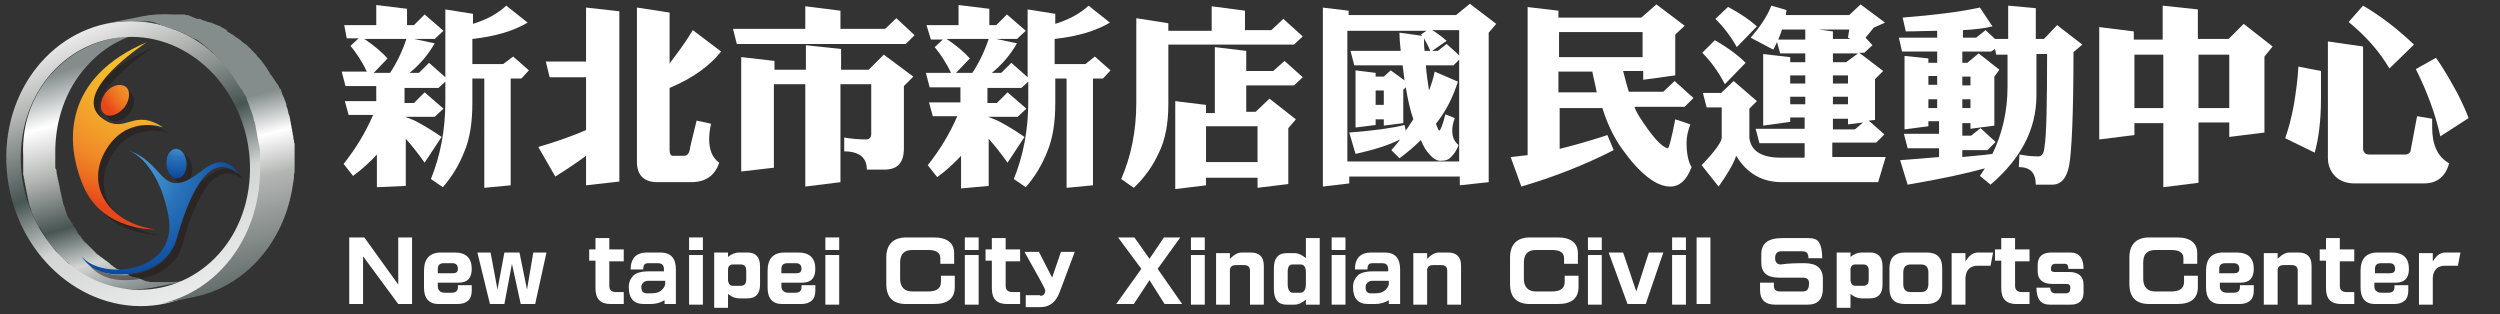 <?xml version="1.0" encoding="utf-8"?>
<!-- Generator: Adobe Illustrator 24.2.1, SVG Export Plug-In . SVG Version: 6.00 Build 0)  -->
<svg version="1.1" id="圖層_1" xmlns="http://www.w3.org/2000/svg" xmlns:xlink="http://www.w3.org/1999/xlink" x="0px" y="0px"
	 viewBox="0 0 398 50" style="enable-background:new 0 0 398 50;" xml:space="preserve">
<rect x="0" y="0" width="398" height="50" fill="#333333" stroke="none"/>
<style type="text/css">
	.st0{fill:url(#SVGID_1_);}
	.st1{fill:url(#SVGID_2_);}
	.st2{fill:url(#SVGID_3_);}
	.st3{opacity:0.5;}
	.st4{fill:#231815;}
	.st5{fill:url(#SVGID_4_);}
	.st6{fill:url(#SVGID_5_);}
	.st7{fill:url(#SVGID_6_);}
	.st8{fill:url(#SVGID_7_);}
	.st9{fill:#FFFFFF;}
</style>
<g>
	<g>
		<g>
			
				<linearGradient id="SVGID_1_" gradientUnits="userSpaceOnUse" x1="-342.721" y1="8.02" x2="-359.271" y2="65.174" gradientTransform="matrix(-1 0 0 1 -332.05 0)">
				<stop  offset="4.945060e-02" style="stop-color:#848D8C"/>
				<stop  offset="0.181" style="stop-color:#FFFFFF"/>
				<stop  offset="0.313" style="stop-color:#B3B5B3"/>
				<stop  offset="0.456" style="stop-color:#475553"/>
				<stop  offset="0.566" style="stop-color:#D2D5D4"/>
				<stop  offset="0.742" style="stop-color:#475553"/>
				<stop  offset="0.879" style="stop-color:#FFFFFF"/>
				<stop  offset="1" style="stop-color:#475553"/>
			</linearGradient>
			<path class="st0" d="M5.4,34.6C5.4,34.6,5.3,34.5,5.4,34.6c-0.1-0.2-0.1-0.3-0.2-0.4c0,0,0-0.1,0-0.1C5.1,34,5,33.8,5,33.7
				c0,0,0-0.1,0-0.1c0-0.1-0.1-0.2-0.1-0.3c0,0,0-0.1,0-0.1c-0.1-0.1-0.1-0.3-0.2-0.4c0,0,0-0.1,0-0.1c0-0.1-0.1-0.2-0.1-0.3
				c0,0,0-0.1,0-0.1c0-0.1-0.1-0.3-0.1-0.4c0,0,0-0.1,0-0.1c0-0.1-0.1-0.2-0.1-0.4c0,0,0-0.1,0-0.1c0-0.1-0.1-0.3-0.1-0.4
				c0,0,0-0.1,0-0.1c0-0.1-0.1-0.2-0.1-0.4c0,0,0-0.1,0-0.1c0-0.1-0.1-0.3-0.1-0.4c0,0,0,0,0-0.1c0-0.1-0.1-0.3-0.1-0.4
				c0,0,0-0.1,0-0.1c0-0.1-0.1-0.3-0.1-0.4c0,0,0,0,0-0.1c0-0.1,0-0.3-0.1-0.4c0,0,0-0.1,0-0.1c0-0.1,0-0.3-0.1-0.4c0,0,0,0,0-0.1
				c0-0.1,0-0.3,0-0.4c0,0,0-0.1,0-0.1c0-0.1,0-0.3,0-0.4c0,0,0,0,0,0c0-0.1,0-0.3,0-0.4c0,0,0-0.1,0-0.1c0-0.2,0-0.3,0-0.5
				c0,0,0,0,0,0c0-0.1,0-0.3,0-0.4c0,0,0-0.1,0-0.1c0-0.1,0-0.3,0-0.5C3.4,19.3,5.5,14.4,8.9,11c2.4-2.4,5.4-4.1,8.7-4.8
				c1.8-0.4,3.6-0.7,5.5-1.1c-3.3,0.7-6.3,2.3-8.7,4.8c-3.4,3.4-5.5,8.3-5.6,13.9c0,0.2,0,0.3,0,0.5c0,0,0,0.1,0,0.1
				c0,0.1,0,0.3,0,0.4c0,0,0,0,0,0c0,0.1,0,0.3,0,0.5c0,0,0,0.1,0,0.1c0,0.1,0,0.3,0,0.4c0,0,0,0,0,0c0,0.1,0,0.3,0,0.4
				c0,0,0,0.1,0,0.1c0,0.1,0,0.3,0,0.4c0,0,0,0,0,0.1C9,27,9,27.1,9,27.3c0,0,0,0.1,0,0.1c0,0.1,0,0.3,0.1,0.4c0,0,0,0,0,0.1
				c0,0.1,0,0.3,0.1,0.4c0,0,0,0.1,0,0.1c0,0.1,0,0.2,0.1,0.4c0,0,0,0.1,0,0.1c0,0.1,0.1,0.3,0.1,0.4c0,0,0,0.1,0,0.1
				c0,0.1,0.1,0.2,0.1,0.4c0,0,0,0.1,0,0.1c0,0.1,0.1,0.3,0.1,0.4c0,0,0,0.1,0,0.1c0,0.1,0.1,0.2,0.1,0.3c0,0,0,0.1,0,0.1
				c0,0.1,0.1,0.3,0.1,0.4c0,0,0,0.1,0,0.1c0,0.1,0.1,0.2,0.1,0.3c0,0,0,0.1,0,0.1c0,0.1,0.1,0.3,0.1,0.4c0,0,0,0.1,0,0.1
				c0,0.1,0.1,0.2,0.1,0.3c0,0,0,0.1,0,0.1c0.1,0.1,0.1,0.3,0.2,0.4c0,0,0,0.1,0,0.1c0,0.1,0.1,0.2,0.1,0.3c0,0,0,0.1,0,0.1
				c0.1,0.1,0.1,0.3,0.2,0.4c0,0,0,0,0,0.1c0,0.1,0.1,0.2,0.1,0.3c0.1,0.1,0.1,0.3,0.2,0.4c0,0,0,0.1,0.1,0.1
				c0.1,0.2,0.2,0.3,0.3,0.5c0,0,0,0.1,0.1,0.1c0.1,0.1,0.2,0.3,0.2,0.4c0,0.1,0.1,0.1,0.1,0.2c0.1,0.1,0.2,0.2,0.2,0.3
				c0,0,0.1,0.1,0.1,0.1c0.1,0.2,0.2,0.3,0.3,0.5c0,0,0,0,0,0.1c0.1,0.1,0.2,0.3,0.3,0.4c0,0,0.1,0.1,0.1,0.1
				c0.1,0.1,0.2,0.2,0.2,0.3c0,0,0.1,0.1,0.1,0.1c0.1,0.1,0.2,0.3,0.3,0.4c0,0,0,0,0,0c0.1,0.1,0.2,0.3,0.4,0.4c0,0,0.1,0.1,0.1,0.1
				c0.1,0.1,0.2,0.2,0.3,0.3c0,0,0.1,0.1,0.1,0.1c0.1,0.1,0.2,0.2,0.3,0.3c0,0,0.1,0.1,0.1,0.1c0.1,0.1,0.3,0.3,0.4,0.4c0,0,0,0,0,0
				c0.1,0.1,0.2,0.2,0.3,0.3c0,0,0.1,0.1,0.1,0.1c0.1,0.1,0.2,0.2,0.3,0.2c0,0,0.1,0.1,0.1,0.1c0.1,0.1,0.2,0.2,0.3,0.2
				c0,0,0.1,0.1,0.1,0.1c0.1,0.1,0.3,0.2,0.4,0.3c0.1,0.1,0.2,0.2,0.3,0.2c0,0,0.1,0,0.1,0.1c0.1,0.1,0.2,0.1,0.3,0.2
				c0,0,0.1,0.1,0.1,0.1c0.1,0.1,0.2,0.1,0.2,0.2c0,0,0.1,0.1,0.1,0.1c0.1,0,0.2,0.1,0.2,0.1c0,0,0.1,0.1,0.1,0.1
				c0.1,0.1,0.2,0.1,0.3,0.2c0,0,0.1,0,0.1,0.1c0.1,0.1,0.3,0.1,0.4,0.2c0,0,0,0,0.1,0c0.1,0.1,0.2,0.1,0.3,0.2c0,0,0.1,0,0.1,0.1
				c0.1,0,0.2,0.1,0.3,0.1c0.1,0,0.1,0,0.1,0.1c0.1,0,0.2,0.1,0.3,0.1c0,0,0.1,0,0.1,0.1c0.1,0,0.2,0.1,0.3,0.1c0,0,0.1,0,0.1,0.1
				c0.1,0.1,0.3,0.1,0.4,0.2c0,0,0,0,0,0c0.1,0,0.2,0.1,0.4,0.1c0,0,0.1,0,0.1,0c0.1,0,0.2,0.1,0.3,0.1c0.1,0,0.1,0,0.2,0
				c0.1,0,0.2,0,0.2,0.1c0.1,0,0.2,0,0.2,0.1c0.1,0,0.1,0,0.2,0.1c0.1,0,0.2,0,0.3,0.1c0.1,0,0.1,0,0.2,0.1c0.1,0,0.2,0,0.3,0.1
				c0.1,0,0.1,0,0.2,0c0.1,0,0.2,0,0.3,0.1c0.1,0,0.1,0,0.2,0c0.1,0,0.2,0,0.3,0c0.1,0,0.1,0,0.2,0c0.1,0,0.2,0,0.3,0
				c0.1,0,0.1,0,0.2,0c0.1,0,0.2,0,0.3,0c0.1,0,0.1,0,0.2,0c0.2,0,0.3,0,0.5,0c0.4,0,0.7,0,1.1,0c0,0,0,0,0,0c1.1,0,2.1-0.1,3.2-0.3
				h0c0,0,0,0,0,0c-1.8,0.4-3.6,0.7-5.5,1.1c-1.4,0.3-2.8,0.4-4.3,0.3c-0.2,0-0.3,0-0.5,0c-0.1,0-0.1,0-0.2,0c-0.1,0-0.2,0-0.3,0
				c-0.1,0-0.1,0-0.2,0c-0.1,0-0.2,0-0.3,0c-0.1,0-0.1,0-0.2,0c-0.1,0-0.2,0-0.3,0c-0.1,0-0.1,0-0.2,0c-0.1,0-0.2,0-0.3-0.1
				c-0.1,0-0.1,0-0.2,0c-0.1,0-0.2,0-0.3-0.1c-0.1,0-0.1,0-0.2-0.1c-0.1,0-0.2,0-0.3-0.1c-0.1,0-0.1,0-0.2-0.1c-0.1,0-0.2,0-0.3-0.1
				c0,0-0.1,0-0.1,0c0,0-0.1,0-0.1,0c-0.1,0-0.1,0-0.2,0c-0.1,0-0.2-0.1-0.3-0.1c0,0-0.1,0-0.1,0c-0.1,0-0.2-0.1-0.4-0.1
				c0,0,0,0,0,0c-0.1-0.1-0.3-0.1-0.4-0.2c0,0-0.1,0-0.1-0.1c-0.1,0-0.2-0.1-0.3-0.1c0,0-0.1,0-0.1-0.1c-0.1,0-0.2-0.1-0.3-0.1
				c0,0-0.1,0-0.1-0.1c-0.1,0-0.2-0.1-0.3-0.1c0,0-0.1,0-0.1-0.1c-0.1-0.1-0.2-0.1-0.3-0.2c0,0,0,0-0.1,0c-0.1-0.1-0.2-0.1-0.4-0.2
				c0,0-0.1,0-0.1-0.1c-0.1-0.1-0.2-0.1-0.3-0.2c0,0-0.1-0.1-0.1-0.1c-0.1,0-0.2-0.1-0.2-0.1c0,0-0.1-0.1-0.1-0.1
				c-0.1-0.1-0.2-0.1-0.2-0.2c0,0-0.1-0.1-0.1-0.1c-0.1-0.1-0.2-0.1-0.3-0.2c0,0-0.1,0-0.1-0.1c-0.1-0.1-0.2-0.2-0.3-0.2
				c0,0,0,0,0,0c-0.1-0.1-0.3-0.2-0.4-0.3c0,0-0.1-0.1-0.1-0.1C11.2,42.1,11.1,42,11,42c0,0-0.1-0.1-0.1-0.1
				c-0.1-0.1-0.2-0.2-0.3-0.2c0,0-0.1-0.1-0.1-0.1c-0.1-0.1-0.2-0.2-0.4-0.3c0,0,0,0,0,0c-0.1-0.1-0.3-0.2-0.4-0.4
				c0,0-0.1-0.1-0.1-0.1c-0.1-0.1-0.2-0.2-0.3-0.3c0,0-0.1-0.1-0.1-0.1C9.1,40.1,9,40,8.9,39.9c0,0-0.1-0.1-0.1-0.1
				c-0.1-0.1-0.2-0.3-0.4-0.4c0,0,0,0,0,0c0,0,0,0,0,0c-0.1-0.1-0.2-0.3-0.3-0.4c0,0-0.1-0.1-0.1-0.1c-0.1-0.1-0.2-0.2-0.2-0.3
				c0,0-0.1-0.1-0.1-0.1c-0.1-0.1-0.2-0.3-0.3-0.4c0,0,0,0,0-0.1c-0.1-0.2-0.2-0.3-0.3-0.5c0,0-0.1-0.1-0.1-0.1
				c-0.1-0.1-0.1-0.2-0.2-0.4c0,0-0.1-0.1-0.1-0.2c-0.1-0.1-0.2-0.3-0.2-0.4c0,0,0-0.1-0.1-0.1C6.2,36.1,6.1,36,6,35.8
				c0,0,0-0.1-0.1-0.1c-0.1-0.1-0.1-0.3-0.2-0.4c0,0,0,0,0-0.1c0-0.1-0.1-0.1-0.1-0.2c0,0,0-0.1,0-0.1C5.5,34.8,5.4,34.7,5.4,34.6z"
				/>
			
				<linearGradient id="SVGID_2_" gradientUnits="userSpaceOnUse" x1="-336.676" y1="-12.098" x2="-372.267" y2="67.912" gradientTransform="matrix(-1 0 0 1 -332.05 0)">
				<stop  offset="4.945060e-02" style="stop-color:#848D8C"/>
				<stop  offset="0.181" style="stop-color:#FFFFFF"/>
				<stop  offset="0.313" style="stop-color:#B3B5B3"/>
				<stop  offset="0.456" style="stop-color:#475553"/>
				<stop  offset="0.566" style="stop-color:#D2D5D4"/>
				<stop  offset="0.879" style="stop-color:#FFFFFF"/>
				<stop  offset="1" style="stop-color:#475553"/>
			</linearGradient>
			<path class="st1" d="M42.2,27.4c-0.2,12.5-9.6,22-21,21.3C9.8,47.9,0.8,37.2,1,24.7c0.2-12.5,9.6-22,21-21.3
				C33.3,4.1,42.4,14.9,42.2,27.4z M8.4,39.4c3.2,3.9,7.8,6.4,12.8,6.7c5,0.3,9.6-1.6,13-5c3.4-3.4,5.5-8.3,5.6-13.9
				c0.1-5.6-1.9-10.7-5.1-14.6C31.5,8.8,27,6.2,21.9,5.9c-5-0.3-9.6,1.6-13,5c-3.4,3.4-5.5,8.3-5.6,13.9C3.2,30.4,5.2,35.5,8.4,39.4
				L8.4,39.4z"/>
			
				<linearGradient id="SVGID_3_" gradientUnits="userSpaceOnUse" x1="-363.548" y1="14.97" x2="-376.002" y2="62.739" gradientTransform="matrix(-1 0 0 1 -332.05 0)">
				<stop  offset="4.945060e-02" style="stop-color:#848D8C"/>
				<stop  offset="0.181" style="stop-color:#FFFFFF"/>
				<stop  offset="0.313" style="stop-color:#B3B5B3"/>
				<stop  offset="0.742" style="stop-color:#475553"/>
				<stop  offset="0.879" style="stop-color:#FFFFFF"/>
				<stop  offset="1" style="stop-color:#475553"/>
			</linearGradient>
			<path class="st2" d="M22.6,2.6c1.6-0.3,3.2-0.4,4.9-0.3c0.2,0,0.4,0,0.5,0c0.1,0,0.1,0,0.2,0c0.1,0,0.2,0,0.4,0
				c0.1,0,0.1,0,0.2,0c0.1,0,0.2,0,0.3,0c0.1,0,0.1,0,0.2,0c0.1,0,0.2,0,0.3,0.1c0.1,0,0.2,0,0.2,0c0.1,0,0.2,0,0.3,0.1
				c0.1,0,0.2,0,0.2,0.1c0.1,0,0.2,0,0.3,0.1c0.1,0,0.2,0,0.2,0.1c0.1,0,0.2,0,0.3,0.1c0.1,0,0.2,0,0.2,0.1C31.5,3,31.6,3,31.7,3
				c0,0,0.1,0,0.1,0c0.1,0,0.1,0,0.2,0.1c0.1,0,0.1,0,0.2,0.1c0.1,0,0.2,0.1,0.3,0.1c0,0,0.1,0,0.1,0c0.2,0.1,0.3,0.1,0.5,0.2
				c0,0,0.1,0,0.1,0c0.1,0,0.2,0.1,0.4,0.1c0.1,0,0.1,0,0.2,0.1c0.1,0,0.2,0.1,0.3,0.1c0.1,0,0.1,0.1,0.2,0.1c0.1,0,0.2,0.1,0.3,0.1
				c0.1,0,0.1,0,0.2,0.1c0.1,0,0.2,0.1,0.3,0.1c0,0,0.1,0,0.1,0.1c0.1,0.1,0.3,0.1,0.4,0.2c0,0,0,0,0,0c0.1,0.1,0.3,0.2,0.4,0.2
				c0,0,0.1,0.1,0.1,0.1C36.1,5,36.2,5,36.3,5.1c0.1,0,0.1,0.1,0.2,0.1c0.1,0.1,0.2,0.1,0.3,0.2c0.1,0,0.1,0.1,0.2,0.1
				c0.1,0.1,0.2,0.1,0.3,0.2c0,0,0.1,0.1,0.1,0.1c0.1,0.1,0.2,0.1,0.3,0.2c0,0,0.1,0,0.1,0.1C37.8,6,37.9,6.1,38,6.2c0,0,0,0,0,0
				c0.2,0.1,0.3,0.2,0.5,0.4c0,0,0.1,0.1,0.1,0.1C38.8,6.8,38.9,6.9,39,7c0.1,0,0.1,0.1,0.2,0.1c0.1,0.1,0.2,0.2,0.3,0.3
				c0,0,0.1,0.1,0.1,0.1c0.1,0.1,0.3,0.2,0.4,0.4c0,0,0,0,0,0c0.1,0.1,0.3,0.3,0.4,0.4c0,0,0.1,0.1,0.1,0.1c0.1,0.1,0.2,0.2,0.3,0.3
				c0,0,0.1,0.1,0.1,0.2c0.1,0.1,0.2,0.2,0.3,0.3c0,0,0.1,0.1,0.1,0.1c0.1,0.2,0.3,0.3,0.4,0.5c0,0,0,0,0,0c0,0,0,0,0,0
				c0.1,0.1,0.2,0.3,0.4,0.5c0,0.1,0.1,0.1,0.1,0.2c0.1,0.1,0.2,0.2,0.3,0.4c0,0.1,0.1,0.1,0.1,0.2c0.1,0.1,0.2,0.3,0.3,0.4
				c0,0,0,0,0,0.1c0.1,0.2,0.2,0.3,0.4,0.5c0,0.1,0.1,0.1,0.1,0.2c0.1,0.1,0.2,0.3,0.3,0.4c0,0.1,0.1,0.1,0.1,0.2
				c0.1,0.1,0.2,0.3,0.3,0.4c0,0,0,0.1,0.1,0.1c0.1,0.2,0.2,0.4,0.3,0.6c0,0,0,0.1,0.1,0.1c0.1,0.1,0.2,0.3,0.2,0.4c0,0,0,0.1,0,0.1
				c0,0.1,0.1,0.1,0.1,0.2c0,0,0,0.1,0,0.1c0.1,0.1,0.1,0.3,0.2,0.4c0,0,0,0.1,0,0.1c0.1,0.1,0.1,0.2,0.2,0.4c0,0,0,0.1,0,0.1
				c0.1,0.1,0.1,0.3,0.2,0.4c0,0,0,0.1,0,0.1c0.1,0.1,0.1,0.3,0.1,0.4c0,0,0,0.1,0,0.1c0.1,0.2,0.1,0.3,0.2,0.5c0,0,0,0.1,0,0.1
				c0,0.1,0.1,0.3,0.1,0.4c0,0,0,0.1,0,0.1c0.1,0.2,0.1,0.3,0.2,0.5c0,0,0,0.1,0,0.1c0,0.1,0.1,0.3,0.1,0.4c0,0,0,0.1,0,0.1
				c0,0.2,0.1,0.3,0.1,0.5c0,0,0,0.1,0,0.1c0,0.1,0.1,0.3,0.1,0.4c0,0,0,0.1,0,0.1c0,0.2,0.1,0.3,0.1,0.5c0,0,0,0,0,0.1
				c0,0.1,0.1,0.3,0.1,0.4c0,0,0,0.1,0,0.1c0,0.2,0.1,0.3,0.1,0.5c0,0,0,0,0,0.1c0,0.1,0,0.3,0.1,0.4c0,0,0,0.1,0,0.1
				c0,0.2,0,0.3,0.1,0.5c0,0,0,0,0,0.1c0,0.2,0,0.3,0,0.5c0,0,0,0.1,0,0.1c0,0.2,0,0.3,0,0.5c0,0,0,0,0,0c0,0.2,0,0.3,0,0.5
				c0,0,0,0.1,0,0.1c0,0.2,0,0.3,0,0.5c0,0,0,0,0,0c0,0.2,0,0.3,0,0.5c0,0,0,0.1,0,0.1c0,0.2,0,0.3,0,0.5c0,0.2,0,0.3,0,0.5
				c0,0.3,0,0.7-0.1,1c0,0.2,0,0.3,0,0.5c-0.1,0.6-0.2,1.3-0.3,1.9c0,0.2-0.1,0.3-0.1,0.5c-1.7,8.6-7.9,15.1-15.6,16.6
				c-1.8,0.4-3.6,0.7-5.5,1.1c9.1-1.8,15.9-10.3,16.1-21c0-0.2,0-0.3,0-0.5c0,0,0-0.1,0-0.1c0-0.2,0-0.3,0-0.5c0,0,0,0,0,0
				c0-0.2,0-0.3,0-0.5c0,0,0-0.1,0-0.1c0-0.2,0-0.3,0-0.5c0,0,0,0,0,0c0-0.2,0-0.3,0-0.5c0,0,0-0.1,0-0.1c0-0.2,0-0.3,0-0.5
				c0,0,0,0,0-0.1c0-0.2,0-0.3-0.1-0.5c0,0,0-0.1,0-0.1c0-0.2,0-0.3-0.1-0.4c0,0,0,0,0-0.1c0-0.2-0.1-0.3-0.1-0.5c0,0,0-0.1,0-0.1
				c0-0.1-0.1-0.3-0.1-0.4c0,0,0-0.1,0-0.1c0-0.2-0.1-0.3-0.1-0.5c0,0,0-0.1,0-0.1c0-0.1-0.1-0.3-0.1-0.4c0,0,0,0,0-0.1
				c0-0.2-0.1-0.3-0.1-0.5c0,0,0-0.1,0-0.1c0-0.1-0.1-0.3-0.1-0.4c0,0,0-0.1,0-0.1c-0.1-0.2-0.1-0.3-0.2-0.5c0,0,0-0.1,0-0.1
				c0-0.1-0.1-0.3-0.1-0.4c0,0,0-0.1,0-0.1c-0.1-0.2-0.1-0.3-0.2-0.5c0,0,0-0.1,0-0.1c-0.1-0.1-0.1-0.3-0.2-0.4c0,0,0-0.1,0-0.1
				c-0.1-0.2-0.1-0.3-0.2-0.5c0,0,0-0.1,0-0.1c-0.1-0.1-0.1-0.3-0.2-0.4c0,0,0-0.1,0-0.1c-0.1-0.1-0.1-0.3-0.2-0.4c0,0,0-0.1,0-0.1
				c0-0.1-0.1-0.2-0.1-0.3c-0.1-0.1-0.1-0.3-0.2-0.4c0,0-0.1-0.1-0.1-0.1c-0.1-0.2-0.2-0.4-0.3-0.6c0,0,0-0.1-0.1-0.1
				c-0.1-0.1-0.2-0.3-0.3-0.4c0-0.1-0.1-0.1-0.1-0.2c-0.1-0.1-0.2-0.3-0.3-0.4c0-0.1-0.1-0.1-0.1-0.2c-0.1-0.2-0.2-0.3-0.4-0.5
				c0,0,0,0,0-0.1c-0.1-0.1-0.2-0.3-0.3-0.4c0-0.1-0.1-0.1-0.1-0.2c-0.1-0.1-0.2-0.2-0.3-0.4c0,0-0.1-0.1-0.1-0.2
				c-0.1-0.2-0.2-0.3-0.4-0.5c0,0,0,0,0,0c-0.1-0.2-0.3-0.3-0.4-0.5c0,0-0.1-0.1-0.1-0.1c-0.1-0.1-0.2-0.2-0.3-0.3
				c0,0-0.1-0.1-0.1-0.2c-0.1-0.1-0.2-0.2-0.3-0.3c0,0-0.1-0.1-0.1-0.1c-0.1-0.1-0.3-0.3-0.4-0.4c0,0,0,0,0,0
				c-0.1-0.1-0.3-0.2-0.4-0.4c0,0-0.1-0.1-0.1-0.1c-0.1-0.1-0.2-0.2-0.3-0.3c-0.1,0-0.1-0.1-0.2-0.1c-0.1-0.1-0.2-0.2-0.3-0.3
				c0,0-0.1-0.1-0.1-0.1c-0.2-0.1-0.3-0.2-0.5-0.4c-0.1-0.1-0.3-0.2-0.4-0.3c0,0-0.1,0-0.1-0.1c-0.1-0.1-0.2-0.1-0.3-0.2
				c0,0-0.1-0.1-0.1-0.1c-0.1-0.1-0.2-0.1-0.3-0.2c-0.1,0-0.1-0.1-0.2-0.1C31.1,6.4,31,6.3,31,6.2c-0.1,0-0.1-0.1-0.2-0.1
				C30.7,6.1,30.6,6,30.5,6c0,0-0.1-0.1-0.1-0.1c-0.1-0.1-0.3-0.2-0.4-0.2c0,0,0,0,0,0c-0.1-0.1-0.3-0.1-0.4-0.2c0,0-0.1,0-0.1-0.1
				c-0.1,0-0.2-0.1-0.3-0.1c-0.1,0-0.1-0.1-0.2-0.1c-0.1,0-0.2-0.1-0.3-0.1C28.6,5,28.5,5,28.5,5c-0.1,0-0.2-0.1-0.3-0.1
				c-0.1,0-0.1,0-0.2-0.1c-0.1-0.1-0.2-0.1-0.4-0.1c0,0-0.1,0-0.1,0c-0.1-0.1-0.3-0.1-0.4-0.2c0,0-0.1,0-0.1,0
				c-0.1,0-0.2-0.1-0.3-0.1c-0.1,0-0.1,0-0.2-0.1c-0.1,0-0.2-0.1-0.3-0.1c-0.1,0-0.2-0.1-0.3-0.1c-0.1,0-0.2,0-0.2-0.1
				c-0.1,0-0.2,0-0.3-0.1c-0.1,0-0.2,0-0.2-0.1c-0.1,0-0.2,0-0.3-0.1c-0.1,0-0.2,0-0.2-0.1c-0.1,0-0.2,0-0.3-0.1c-0.1,0-0.2,0-0.2,0
				c-0.1,0-0.2,0-0.3-0.1c-0.1,0-0.2,0-0.2,0c-0.1,0-0.2,0-0.3,0c-0.1,0-0.1,0-0.2,0c-0.1,0-0.2,0-0.4,0c-0.1,0-0.1,0-0.2,0
				c-0.2,0-0.4,0-0.5,0c-1.7-0.1-3.3,0-4.9,0.3C18.9,3.3,20.8,3,22.6,2.6z"/>
			<g>
				<g class="st3">
					<path class="st4" d="M17.6,15.7c-0.9,1.2-1,2.7-0.2,3.3c0.8,0.7,2.2,0.2,3.2-0.9c0.9-1.2,1-2.7,0.2-3.3
						C20,14.1,18.6,14.5,17.6,15.7z"/>
					<path class="st4" d="M24.3,7.6c0,0-12.9,8.3-6.9,12.3c3.6,2.4,4.7-1.9,9.5,1.3c0,0-5.2-2-8.7,2.9c-4.2,6-0.1,12.3,7.3,13.3
						c0,0-8.2,0.3-11.3-6.8C11.1,23.4,11.1,13.2,24.3,7.6z"/>
					<path class="st4" d="M26.9,29.1c-1.8-1.8-2.7-3.3-5.9-4.4c0,0,4.9,1.2,6.7,10.5c1.8,9.3-10.8,10.4-13.8,6.5c0,0,1.4,3,6.2,2.9
						c4.8,0,8-2.4,8.9-5.5c1.4-5.2,4.7-14.8,9.8-10.4c0,0-1.7-3.6-5.4-0.8C30.6,30,28.7,30.9,26.9,29.1z"/>
					<path class="st4" d="M27.4,27c0.1,1.3,0.9,2.3,1.8,2.2c0.9-0.1,1.5-1.2,1.4-2.5c-0.1-1.3-0.9-2.3-1.8-2.2
						C27.9,24.6,27.3,25.7,27.4,27z"/>
				</g>
				<g>
					<g>
						
							<radialGradient id="SVGID_4_" cx="372.417" cy="23.017" r="11.136" gradientTransform="matrix(-0.923 -0.385 -0.385 0.923 378.557 132.426)" gradientUnits="userSpaceOnUse">
							<stop  offset="0" style="stop-color:#F4C52B"/>
							<stop  offset="0.161" style="stop-color:#F4BF2B"/>
							<stop  offset="0.384" style="stop-color:#F3AD2A"/>
							<stop  offset="0.621" style="stop-color:#F19229"/>
							<stop  offset="0.702" style="stop-color:#F08827"/>
							<stop  offset="0.838" style="stop-color:#ED6F21"/>
							<stop  offset="1" style="stop-color:#E84819"/>
						</radialGradient>
						<path class="st5" d="M16.8,14.8c-0.9,1.2-1,2.7-0.2,3.3c0.8,0.7,2.2,0.2,3.2-1c0.9-1.2,1-2.7,0.2-3.3
							C19.1,13.2,17.7,13.6,16.8,14.8z"/>
						
							<radialGradient id="SVGID_5_" cx="185.06" cy="24.271" r="22.372" gradientTransform="matrix(0.923 0.385 -0.385 0.923 -139.656 -82.732)" gradientUnits="userSpaceOnUse">
							<stop  offset="0" style="stop-color:#F4C52B"/>
							<stop  offset="0.161" style="stop-color:#F4BF2B"/>
							<stop  offset="0.384" style="stop-color:#F3AD2A"/>
							<stop  offset="0.621" style="stop-color:#F19229"/>
							<stop  offset="0.702" style="stop-color:#F08827"/>
							<stop  offset="0.838" style="stop-color:#ED6F21"/>
							<stop  offset="1" style="stop-color:#E84819"/>
						</radialGradient>
						<path class="st6" d="M23.4,6.7c0,0-12.9,8.3-6.9,12.3c3.6,2.4,4.7-1.9,9.5,1.3c0,0-5.2-2-8.7,2.9c-4.2,6-0.1,12.3,7.3,13.3
							c0,0-8.2,0.3-11.3-6.8C10.2,22.5,10.2,12.3,23.4,6.7z"/>
					</g>
					<g>
						<radialGradient id="SVGID_6_" cx="21.285" cy="27.072" r="19.754" gradientUnits="userSpaceOnUse">
							<stop  offset="5.617980e-03" style="stop-color:#459AD5"/>
							<stop  offset="0.132" style="stop-color:#4092D0"/>
							<stop  offset="0.323" style="stop-color:#317DC1"/>
							<stop  offset="0.407" style="stop-color:#2972B9"/>
							<stop  offset="0.936" style="stop-color:#054298"/>
							<stop  offset="1" style="stop-color:#003C94"/>
						</radialGradient>
						<path class="st7" d="M26,28.2c-1.8-1.8-2.7-3.3-5.9-4.4c0,0,4.9,1.2,6.7,10.5c1.8,9.3-10.8,10.4-13.8,6.5c0,0,1.4,3,6.2,2.9
							c4.8-0.1,8-2.4,8.9-5.6c1.5-5.2,4.7-14.8,9.8-10.4c0,0-1.7-3.6-5.4-0.8C29.7,29.1,27.8,30,26,28.2z"/>
						
							<radialGradient id="SVGID_7_" cx="532.181" cy="22.354" r="7.004" gradientTransform="matrix(-1 0 0 1 560.615 0)" gradientUnits="userSpaceOnUse">
							<stop  offset="5.617980e-03" style="stop-color:#459AD5"/>
							<stop  offset="0.132" style="stop-color:#4092D0"/>
							<stop  offset="0.323" style="stop-color:#317DC1"/>
							<stop  offset="0.407" style="stop-color:#2972B9"/>
							<stop  offset="0.936" style="stop-color:#054298"/>
							<stop  offset="1" style="stop-color:#003C94"/>
						</radialGradient>
						<path class="st8" d="M26.5,26.2c0.1,1.3,0.9,2.3,1.8,2.2c0.9-0.1,1.5-1.2,1.4-2.5c-0.1-1.3-0.9-2.3-1.8-2.2
							C27,23.8,26.4,24.9,26.5,26.2z"/>
					</g>
				</g>
			</g>
		</g>
	</g>
	<g>
		<path class="st9" d="M59.9,0.8l4.9,0.6V4h1.1l1.7-1.7l3,2.6l-1.4,1.3h-3.3l3.3,0.7c-1.1,1.9-2.4,3.4-4,4.7h1.5l1.6-1.6l2.6,2.3
			V1.5l4.4,0.7v1.6c2.2-0.7,3.9-1.6,5.3-2.9l3.4,2.7c-2.2,1.3-5.1,2.2-8.8,2.6v4h4.9L81.7,9l2.5,2.2L83,12.5h-1.7v17l-4.2,0.4V12.5
			h-1.9v3.9c0,3.1-0.4,5.7-1.3,7.8c-0.8,2-1.9,3.9-3.4,5.6l-1.9-1.3c1.5-3.7,2.3-7.8,2.3-12.3v-3.2l-1.1,1h-5.4v2.4h1.5l1.7-1.7
			l3,2.6l-1.4,1.3h-4.7c0.7,0.3,1.4,0.5,1.9,0.8c1.3,0.7,2.6,1.5,3.9,2.4l-2.7,4.1c-1-1.4-2-2.7-3-3.8v7.5L60,29.8v-5.2
			c-1.1,1.2-2.4,2.4-3.8,3.4l-1.5-1.9c1.9-2.4,3.5-5,4.7-7.8h-3.9l-0.6-2.2h5v-2.4h-4.9l-0.6-2.3h4c-0.8-1.7-1.7-3-2.6-4.1l1.3-1.2
			h-1.9L54.8,4h5.1V0.8z M59.5,11.6h2.6c1-1.5,1.9-3.3,2.6-5.4H58c1.5,1,2.8,2.1,3.7,3.1L59.5,11.6z"/>
		<path class="st9" d="M93.3,1.2l5.3,0.6v27.1l-5.3,0.6v-4.7c-1.5,1.1-3.1,2.2-4.9,3.3l-2.7-4.7c3-0.9,5.6-1.8,7.6-2.7v-8.4h-5.8
			l-0.6-2.5h6.4V1.2z M110.3,4.8l4.5,3.4c-1.8,2.3-4.6,4.3-8.2,5.8v9.9c0,0.6,0.2,0.9,0.5,0.9h1.8c0.6,0,0.9-0.5,1-1.5l1-4.1
			l2.3,0.5c-0.2,0.9-0.3,1.7-0.3,2.4c0,1.8,0.5,3,1.6,3.8c-0.7,2.1-2.2,3.1-4.5,3.1h-5.3c-2.1,0-3.2-1-3.3-3V1.2l5.2,0.8v8.1
			C107.8,8.5,109.1,6.8,110.3,4.8z"/>
		<path class="st9" d="M140.9,4.6l1.8-1.7l2.9,2.7L144.2,7h-26.9l-0.6-2.4h11.5V1l5.6,0.7v2.9H140.9z M118.1,9.1l5.2,0.6v1.4h5V7.2
			l5.6,0.6v3.3h4.4l2.4-2.4l4.7,3.5l-1.5,1.5v9.9c0,2.3-1,3.4-3.1,3.4H138c0-1.9-1.2-2.9-3.6-2.9l0-2.2c1.2,0.2,2.4,0.3,3.5,0.3
			c0.5,0,0.8-0.3,0.8-0.9v-7.9h-4.9V29l-5.6,0.7V13.4h-5v13.3l-5.2,0.6V9.1z"/>
		<path class="st9" d="M152.6,0.8l4.9,0.6V4h1.1l1.7-1.7l3,2.6l-1.4,1.3h-3.3l3.3,0.7c-1.1,1.9-2.4,3.4-4,4.7h1.5l1.6-1.6l2.6,2.3
			V1.5l4.4,0.7v1.6c2.2-0.7,3.9-1.6,5.3-2.9l3.4,2.7c-2.2,1.3-5.1,2.2-8.8,2.6v4h4.9l1.5-1.2l2.5,2.2l-1.2,1.3H174v17l-4.2,0.4V12.5
			H168v3.9c0,3.1-0.4,5.7-1.3,7.8c-0.8,2-1.9,3.9-3.4,5.6l-1.9-1.3c1.5-3.7,2.3-7.8,2.3-12.3v-3.2l-1.1,1h-5.4v2.4h1.5l1.7-1.7
			l3,2.6l-1.4,1.3h-4.7c0.7,0.3,1.4,0.5,1.9,0.8c1.3,0.7,2.6,1.5,3.9,2.4l-2.7,4.1c-1-1.4-2-2.7-3-3.8v7.5l-4.4,0.4v-5.2
			c-1.1,1.2-2.4,2.4-3.8,3.4l-1.5-1.9c1.9-2.4,3.5-5,4.7-7.8h-3.9l-0.6-2.2h5v-2.4h-4.9l-0.6-2.3h4c-0.8-1.7-1.7-3-2.6-4.1l1.3-1.2
			h-1.9L147.5,4h5.1V0.8z M152.2,11.6h2.6c1-1.5,1.9-3.3,2.6-5.4h-6.7c1.5,1,2.8,2.1,3.7,3.1L152.2,11.6z"/>
		<path class="st9" d="M192.9,1l5.3,0.7v3.1h4.2l1.9-1.8l3.1,2.8l-1.4,1.3H186v9.5c0,3.1-0.5,5.7-1.5,7.7c-0.9,2-2.2,3.9-4,5.6
			l-2-1.4c1.6-3.7,2.4-7.7,2.4-12.2V2.9l5.1,0.8v1.2h6.9V1z M193.4,7.5l5,0.6v3.2h4.3l1.8-1.6l2.9,2.6l-1.4,1.3h-7.6v4.2h1.5
			l2.2-2.1l4.2,3.3l-1.2,1.4v8.9l-4.9,0.6v-1.6H192v1.2l-4.9,0.6v-14l4.9,0.6v1.3h1.4V7.5z M200.2,25.8v-5.7H192v5.7H200.2z"/>
		<path class="st9" d="M210.5,1.2l4.2,0.5v0.7h17.1l2.2-1.8l4.2,3.2l-1.2,1.4V29l-4.6,0.5v-1.4h-17.6v1.1l-4.2,0.5V1.2z M214.7,25.7
			h17.6V9.5l-0.9,0.9H227c0.1,1.4,0.3,2.7,0.5,4c0.4-1,0.7-2,0.9-3l3.7,1.6c-0.8,2.5-1.9,4.7-3.5,6.7c0.2,0.6,0.4,1,0.5,1.1
			c0.2,0,0.6-0.9,1-2.6l1.5,0.6c-0.3,0.8-0.4,1.4-0.4,2c0,1,0.3,1.7,1,2.3c-0.3,0.8-0.7,1.4-1.1,1.8c-0.4,0.5-0.9,0.7-1.8,0.7
			c-0.5,0-1.1-0.3-1.7-1c-0.5-0.5-1-1.3-1.4-2.3c-1,1-2.2,2-3.4,2.9l-1.3-1.3c0.5-0.6,1-1.1,1.4-1.7c-2,1-4.4,1.7-7.1,2.3l-1-3.4
			c3.9-0.3,6.8-0.7,8.8-1.2l0.2,0.9c0.4-0.6,0.8-1.2,1.2-1.8c-0.5-1.5-0.9-3.2-1.2-5.1l-0.4,0.4v5.3l-3.1,0.4V19H219v0.9l-3.2,0.4
			v-9.1l3.2,0.4v0.6h1.3l1.1-1l2.2,1.6c-0.1-0.8-0.2-1.6-0.3-2.4h-7.7l-0.6-2.3h8c-0.1-0.9-0.2-1.9-0.2-2.9l3.6,0.5
			c-0.1-0.1-0.1-0.2-0.2-0.2l0.9-0.6h-12.6V25.7z M219,16.7h1.3v-2.3H219V16.7z M227.7,8.1c-0.3-0.8-0.7-1.4-1-2c0,0.7,0,1.3,0.1,2
			H227.7z M228,4.8c0.7,0.4,1.5,1,2.3,1.7L228,8.1h0.9l1.4-1.1l2,1.8V4.8H228z"/>
		<path class="st9" d="M243,1.1l5.1,0.6v1.1h13.2l2.4-2.1l4.5,3.4l-1.5,1.4v6.5l-5.1,0.7v-1.4h-3.2c0.3,1.2,0.6,2.3,0.9,3.3h5.5
			l1.8-1.7l3,2.7l-1.4,1.4h-8c0.2,0.6,0.5,1.1,0.8,1.6c2,3.1,3.5,4.8,4.5,5c0.2,0,0.6-1.5,1.2-4.6l2.4,0.8c-0.4,1.1-0.6,2-0.6,2.9
			c0,1.8,0.3,3.1,0.8,3.9c-0.8,2.1-1.9,3.1-3.4,3.1c-2.2,0-4.8-2-7.6-5.9c-1.3-1.8-2.4-4-3.2-6.6h-6.8v6.5c2.4-0.6,4.9-1.3,7.6-2.2
			l1,2.4c-4.7,2.4-9.6,4.3-14.7,5.8l-1.7-4.7c0.9-0.1,1.8-0.2,2.7-0.3V1.1z M261.5,9.1v-4h-13.3v4H261.5z M253.5,11.4h-5.4v3.3h6.1
			C254,13.6,253.7,12.5,253.5,11.4z"/>
		<path class="st9" d="M274,14.8l2-1.9l3.7,3.2l-1.2,1.2V22c0.3,2.1,2,3.1,5,3.1h3.8v-2.3h-7.2l-0.6-2.3h7.8v-1.8H285v0.7l-4.3,0.6
			V8.6l4.3,0.5v0.8h2.4V8.5h-4l-0.5-1.8c-0.2,0.4-0.4,0.9-0.6,1.2L278.7,6c1.4-1.6,2.6-3.3,3.3-5.1l2.4,0.7c0,0.3-0.1,0.6-0.1,0.8
			h10.1l1.8-1.7l3.9,2.9l-1.8,0.8L297,6l1.1,1.2l-1.3,1.2H296l3.8,2.9l-1.3,1.3v6.5l-1,0.1l2.5,2.2l-1.3,1.3h-7v2.3h8.5L299,29
			h-15.3c-3.2,0-5.6-1.4-7.3-4.2c-0.4,1.2-1.3,2.8-2.8,4.9l-2.7-3.4c2.1-2.2,3.2-3.7,3.2-4.4v-4.8h-2.4l-0.6-2.3H274z M273,6.4
			c2.1,1.2,3.7,2.4,4.9,3.6l-3.3,3.4c-1.1-2.1-2.3-3.7-3.6-5L273,6.4z M275.1,1.1c1.9,1,3.5,2.1,4.6,3.1l-3.2,3.3
			c-1-1.8-2.2-3.3-3.4-4.5L275.1,1.1z M283.1,6.3h4.3V4.7h-3.7C283.5,5.3,283.3,5.8,283.1,6.3z M285,13.3h2.4V12H285V13.3z
			 M285,16.6h2.4v-1.2H285V16.6z M289.5,4.7l2.3,0.3v1.2h2.8l0,0L294.2,6l0.2-1.3H289.5z M291.8,8.5v1.4h2.1l1.9-1.4H291.8z
			 M291.8,12v1.3h2.4V12H291.8z M291.8,15.4v1.2h2.4v-1.2H291.8z M291.8,18.8v1.8h3.5l1.3-1.1l-2.4,0.3v-0.9H291.8z"/>
		<path class="st9" d="M303.2,8.9l3.8,0.4V10h1.4V8.2h-5.6L302.3,6h6.1V4.9c-1.5,0-3.2,0.1-5,0.1l-0.5-2.2c5-0.4,9.1-0.9,12.3-1.6
			l2,3c-1.2,0.3-2.8,0.5-4.7,0.6V6h2.1l1.5-1.2l1.5,1.4h2.1V0.9l4.4,0.4v4.9h1.3l2.1-2.2l4,3.1l-1.4,1.2c0,10-0.3,16-0.7,18.1
			c-0.4,2-1.3,3-2.7,3h-2.6c0-1.9-0.9-2.8-2.7-2.8l0.1-2c1.1,0.2,2.1,0.3,3,0.3c0.6,0,0.9-0.5,1-1.6c0.3-1.9,0.4-6.8,0.4-14.7h-1.7
			v6.6c0,5.3-2.4,10-7.3,14.2l-1.7-1.4c0.3-0.4,0.5-0.8,0.8-1.2c-2.9,0.8-7,1.7-12.3,2.6l-1.2-3.9c1.7-0.1,3.7-0.3,6.2-0.5v-1.4h-5
			l-0.6-2.3h5.6v-2H307v0.8l-3.8,0.5V8.9z M307,13.5h1.4v-1.4H307V13.5z M307,17.2h1.4v-1.4H307V17.2z M319.6,8.7h-1.8l-0.2-0.9
			L317,8.2h-4.6V10h0.8l1.8-1.5l3.3,2.6l-0.8,1.1V20l-3.8,0.5v-0.9h-1.3v2h1.4l1.5-1.2l2.4,2.2l-1.3,1.3h-4v1.1
			c1.9-0.2,3.4-0.3,4.8-0.5c1.6-3.3,2.4-6.9,2.4-10.7V8.7z M312.4,12.2v1.4h1.3v-1.4H312.4z M312.4,15.8v1.4h1.3v-1.4H312.4z"/>
		<path class="st9" d="M334.1,4.3l5.6,0.7v1.3h4.6V0.9l5.6,0.6v4.7h4.9l2.4-2.4l4.6,3.6L360.5,9v12.1l-5.6,0.7v-2.3H350v9.6
			l-5.6,0.7V19.6h-4.6v1.9l-5.6,0.7V4.3z M339.8,17.2h4.6V8.7h-4.6V17.2z M350,8.7v8.5h4.9V8.7H350z"/>
		<path class="st9" d="M365.9,10.6l3.6,0.7v4.4c0,3.6-0.4,6.5-1,8.6l-4.7-2.3c0.5-1.4,1-3.2,1.4-5.4
			C365.5,14.7,365.8,12.7,365.9,10.6z M370.6,6.6l5.6,0.8v16.2c0,0.6,0.3,1,1,1h5.7c0.5,0,0.9-0.3,0.9-0.8l1-5.3l2.4,0.4
			c0,0.5,0,0.9,0,1.4c0,2.8,0.9,4.7,2.7,5.7c-0.6,2.2-2,3.2-4,3.2h-11.1c-1.2,0-2.3-0.4-3-1.1c-0.8-0.8-1.2-1.8-1.2-3V6.6z
			 M376.2,0.9c2.9,1.7,5.6,3.8,8.1,6.2l-3.9,3.8c-1.6-2.7-3.7-5.1-6.5-7.4L376.2,0.9z M387.8,9.2c1.3,1.8,2.4,3.8,3.5,5.8
			c0.9,1.8,1.4,3,1.7,3.8l-4.5,2.9c-0.8-3.6-2.1-7.1-3.9-10.7L387.8,9.2z"/>
	</g>
	<g>
		<path class="st9" d="M58,37.8l5.4,7.5v-7.5h2.2v10.6h-2.2l-5.6-7.6v7.6h-2.2V37.8H58z"/>
		<path class="st9" d="M71.2,40.2c0.5,0,0.9,0,1.2,0c1.8,0,2.7,0.9,2.7,2.6c0,1.5-0.7,2.2-2.1,2.2c-0.2,0-0.5,0-0.9,0h-2.4
			c0,0.3,0,0.5,0,0.6c0,0.6,0.4,1,1.1,1c0.2,0,0.3,0,0.5,0c0.2,0,0.4,0,0.6,0c0.7,0,1-0.3,1-0.9c0-0.1,0-0.2,0-0.3h2.2
			c0,0.4,0,0.7,0,0.9c0,1.4-0.8,2.1-2.3,2.1c-0.5,0-1,0-1.5,0c-0.5,0-1,0-1.5,0c-1.5,0-2.3-0.9-2.3-2.6c0-0.5,0-1,0-1.5
			c0-0.3,0-0.7,0-1.2c0-1.9,0.9-2.9,2.7-2.9C70.5,40.2,70.9,40.2,71.2,40.2z M72.1,43.5c0.5,0,0.8-0.2,0.8-0.7
			c0-0.6-0.3-0.9-0.9-0.9c-0.3,0-0.5,0-0.7,0c-0.2,0-0.4,0-0.6,0c-0.7,0-1,0.3-1,0.9c0,0.2,0,0.4,0,0.7H72.1z"/>
		<path class="st9" d="M78.1,40.2l1.1,5.9l1.1-5.9h2.4l1.2,5.9l1-5.9H87l-1.8,8.2h-2.3l-1.4-6.4l-1.2,6.4H78l-2-8.2H78.1z"/>
		<path class="st9" d="M93.8,41.6v-1.9h1v-1.8H97v1.8h2.3v1.9H97v3.9c0,0.7,0.4,1,1.1,1c0.4,0,0.8,0,1.2,0v1.9h-2.1
			c-1.6,0-2.4-0.8-2.4-2.5v-4.4H93.8z"/>
		<path class="st9" d="M105.8,48.4v-0.6c-0.7,0.4-1.4,0.6-2.2,0.6c-0.3,0-0.7,0-1.1,0c-1.6,0-2.4-0.9-2.4-2.7c0-0.8,0.3-1.4,0.8-1.9
			c0.5-0.4,1.3-0.6,2.2-0.6h2.6v-0.3c0-0.7-0.3-1-1-1c-0.2,0-0.4,0-0.6,0c-0.3,0-0.5,0-0.9,0c-0.6,0-0.8,0.3-0.8,1h-2
			c0-1.8,0.9-2.7,2.6-2.7c0.2,0,0.6,0,1.1,0c0.3,0,0.6,0,1,0c1.7,0,2.5,0.9,2.5,2.7v5.5H105.8z M103.2,44.7c-0.3,0-0.6,0.1-0.8,0.3
			c-0.2,0.2-0.3,0.4-0.3,0.7c0,0.7,0.3,1,0.9,1c0.1,0,0.3,0,0.7,0c0.8,0,1.4-0.2,1.8-0.7c0.3-0.3,0.4-0.6,0.4-0.9v-0.4H103.2z"/>
		<path class="st9" d="M111.9,37.8v2h-2.2v-2H111.9z M111.9,40.6v7.9h-2.2v-7.9H111.9z"/>
		<path class="st9" d="M113.7,40.2h2.2v0.7c0.6-0.5,1.2-0.7,1.8-0.7c0.4,0,0.9,0,1.3,0c1.3,0,2,0.7,2,2.2c0,0.5,0,1,0,1.5
			c0,0.5,0,1,0,1.4c0,1.5-0.7,2.2-2,2.2c-0.4,0-0.9,0-1.3,0c-0.6,0-1.2-0.2-1.8-0.7V49h-2.2v-5.2V40.2z M115.9,44.7
			c0.1,0.5,0.3,0.8,0.8,0.8c0.2,0,0.4,0,0.6,0s0.4,0,0.6,0c0.6,0,0.9-0.3,0.9-1c0-0.2,0-0.5,0-0.7c0-0.2,0-0.5,0-0.7
			c0-0.7-0.3-1-0.9-1c-0.2,0-0.4,0-0.6,0c-0.2,0-0.4,0-0.6,0c-0.5,0-0.8,0.3-0.8,0.8c0,0.1,0,0.1,0,0.2c0,0.2,0,0.5,0,0.7
			c0,0.2,0,0.5,0,0.7C115.9,44.6,115.9,44.7,115.9,44.7z"/>
		<path class="st9" d="M125.9,40.2c0.5,0,0.9,0,1.2,0c1.8,0,2.7,0.9,2.7,2.6c0,1.5-0.7,2.2-2.1,2.2c-0.2,0-0.5,0-0.9,0h-2.4
			c0,0.3,0,0.5,0,0.6c0,0.6,0.4,1,1.1,1c0.2,0,0.3,0,0.5,0c0.2,0,0.4,0,0.6,0c0.7,0,1-0.3,1-0.9c0-0.1,0-0.2,0-0.3h2.2
			c0,0.4,0,0.7,0,0.9c0,1.4-0.8,2.1-2.3,2.1c-0.5,0-1,0-1.5,0c-0.5,0-1,0-1.5,0c-1.5,0-2.3-0.9-2.3-2.6c0-0.5,0-1,0-1.5
			c0-0.3,0-0.7,0-1.2c0-1.9,0.9-2.9,2.7-2.9C125.1,40.2,125.5,40.2,125.9,40.2z M126.8,43.5c0.5,0,0.8-0.2,0.8-0.7
			c0-0.6-0.3-0.9-0.9-0.9c-0.3,0-0.5,0-0.7,0c-0.2,0-0.4,0-0.6,0c-0.7,0-1,0.3-1,0.9c0,0.2,0,0.4,0,0.7H126.8z"/>
		<path class="st9" d="M133.6,37.8v2h-2.2v-2H133.6z M133.6,40.6v7.9h-2.2v-7.9H133.6z"/>
		<path class="st9" d="M151.9,40.3c0,0.6,0,1.1,0,1.7h-2.2c0-0.3,0-0.6,0-0.9c0-0.9-0.7-1.3-1.9-1.3c-0.4,0-0.9,0-1.3,0
			c-0.4,0-0.9,0-1.3,0c-1.3,0-1.9,0.7-1.9,2c0,0.4,0,0.9,0,1.3s0,0.9,0,1.3c0,1.3,0.7,2,1.9,2c0.4,0,0.9,0,1.3,0c0.4,0,0.9,0,1.3,0
			c1.3,0,2-0.5,2-1.5c0-0.3,0-0.7,0-1h2.2c0,0.6,0,1.2,0,1.8c0,1.8-1.1,2.7-3.3,2.7c-0.7,0-1.5,0-2.2,0c-0.7,0-1.5,0-2.2,0
			c-2.2,0-3.2-1.1-3.2-3.2c0-0.7,0-1.4,0-2.1c0-0.7,0-1.4,0-2.1c0-2.1,1.1-3.2,3.2-3.2c0.7,0,1.5,0,2.2,0s1.4,0,2.2,0
			C150.8,37.8,151.9,38.7,151.9,40.3z"/>
		<path class="st9" d="M155.8,37.8v2h-2.2v-2H155.8z M155.8,40.6v7.9h-2.2v-7.9H155.8z"/>
		<path class="st9" d="M156.9,41.6v-1.9h1v-1.8h2.2v1.8h2.3v1.9h-2.3v3.9c0,0.7,0.4,1,1.1,1c0.4,0,0.8,0,1.2,0v1.9h-2.1
			c-1.6,0-2.4-0.8-2.4-2.5v-4.4H156.9z"/>
		<path class="st9" d="M165.6,47.1c0.5,0,0.8-0.3,0.8-0.9c0-0.2-1.1-2.2-3.3-6.1h2.3l2.1,4.1l1.4-4.1h2.2l-2.4,6.4
			c-0.6,1.6-1.6,2.4-3.1,2.4h-2.3v-1.9H165.6z"/>
		<path class="st9" d="M178,37.8h2.6l2.4,3.4l2.3-3.4h2.6l-3.6,5l3.9,5.6h-2.8l-2.4-3.8l-2.5,3.8h-2.8l4-5.6L178,37.8z"/>
		<path class="st9" d="M191.8,37.8v2h-2.2v-2H191.8z M191.8,40.6v7.9h-2.2v-7.9H191.8z"/>
		<path class="st9" d="M195.8,40.2v1c0.7-0.7,1.3-1,1.9-1c0.5,0,0.9,0,1.4,0c1.4,0,2.1,0.7,2.1,2.1c0,0.5,0,0.9,0,1.4v4.8h-2.2v-4.8
			c0-0.2,0-0.4,0-0.6c0-0.6-0.3-0.9-1-0.9c-0.2,0-0.4,0-0.6,0c-0.2,0-0.4,0-0.6,0c-0.6,0-0.9,0.2-1,0.7v5.6h-2.2v-8.2H195.8z"/>
		<path class="st9" d="M202.8,44.3c0-0.5,0-1.1,0-1.6c0-1.6,0.7-2.4,2-2.4c0.4,0,0.9,0,1.3,0c0.6,0,1.2,0.3,1.8,0.8v-3.2h2.2v10.6
			h-2.2v-0.8c-0.6,0.5-1.2,0.8-1.8,0.8c-0.4,0-0.9,0-1.3,0c-1.3,0-2-0.8-2-2.5C202.8,45.4,202.8,44.8,202.8,44.3z M205,45.2
			c0,0.9,0.3,1.4,0.8,1.4c0.2,0,0.4,0,0.6,0c0.2,0,0.4,0,0.6,0c0.6,0,0.9-0.5,0.9-1.4c0-0.3,0-0.6,0-0.9c0-0.3,0-0.6,0-0.9
			c0-0.9-0.3-1.3-0.9-1.3c-0.2,0-0.4,0-0.6,0c-0.2,0-0.4,0-0.6,0c-0.6,0-0.8,0.4-0.8,1.3c0,0.3,0,0.6,0,0.9
			C205,44.6,205,44.9,205,45.2z"/>
		<path class="st9" d="M214.2,37.8v2H212v-2H214.2z M214.2,40.6v7.9H212v-7.9H214.2z"/>
		<path class="st9" d="M221.1,48.4v-0.6c-0.7,0.4-1.4,0.6-2.2,0.6c-0.3,0-0.7,0-1.1,0c-1.6,0-2.4-0.9-2.4-2.7c0-0.8,0.3-1.4,0.8-1.9
			c0.5-0.4,1.3-0.6,2.2-0.6h2.6v-0.3c0-0.7-0.3-1-1-1c-0.2,0-0.4,0-0.6,0c-0.3,0-0.5,0-0.9,0c-0.6,0-0.8,0.3-0.8,1h-2
			c0-1.8,0.9-2.7,2.6-2.7c0.2,0,0.6,0,1.1,0c0.3,0,0.6,0,1,0c1.7,0,2.5,0.9,2.5,2.7v5.5H221.1z M218.5,44.7c-0.3,0-0.6,0.1-0.8,0.3
			c-0.2,0.2-0.3,0.4-0.3,0.7c0,0.7,0.3,1,0.8,1c0.1,0,0.3,0,0.7,0c0.8,0,1.4-0.2,1.8-0.7c0.3-0.3,0.4-0.6,0.4-0.9v-0.4H218.5z"/>
		<path class="st9" d="M227.2,40.2v1c0.7-0.7,1.3-1,1.9-1c0.5,0,0.9,0,1.4,0c1.4,0,2.1,0.7,2.1,2.1c0,0.5,0,0.9,0,1.4v4.8h-2.2v-4.8
			c0-0.2,0-0.4,0-0.6c0-0.6-0.3-0.9-1-0.9c-0.2,0-0.4,0-0.6,0c-0.2,0-0.4,0-0.6,0c-0.6,0-0.9,0.2-1,0.7v5.6H225v-8.2H227.2z"/>
		<path class="st9" d="M251.2,40.3c0,0.6,0,1.1,0,1.7h-2.2c0-0.3,0-0.6,0-0.9c0-0.9-0.7-1.3-1.9-1.3c-0.4,0-0.9,0-1.3,0
			c-0.4,0-0.9,0-1.3,0c-1.3,0-1.9,0.7-1.9,2c0,0.4,0,0.9,0,1.3s0,0.9,0,1.3c0,1.3,0.7,2,1.9,2c0.4,0,0.9,0,1.3,0c0.4,0,0.9,0,1.3,0
			c1.3,0,2-0.5,2-1.5c0-0.3,0-0.7,0-1h2.2c0,0.6,0,1.2,0,1.8c0,1.8-1.1,2.7-3.3,2.7c-0.7,0-1.5,0-2.2,0c-0.7,0-1.5,0-2.2,0
			c-2.2,0-3.2-1.1-3.2-3.2c0-0.7,0-1.4,0-2.1c0-0.7,0-1.4,0-2.1c0-2.1,1.1-3.2,3.2-3.2c0.7,0,1.5,0,2.2,0s1.4,0,2.2,0
			C250.1,37.8,251.2,38.7,251.2,40.3z"/>
		<path class="st9" d="M255,37.8v2h-2.2v-2H255z M255,40.6v7.9h-2.2v-7.9H255z"/>
		<path class="st9" d="M258.4,40.2l2.1,6.2l2-6.2h2.3l-2.8,8.2h-2.9l-3-8.2H258.4z"/>
		<path class="st9" d="M268.4,37.8v2h-2.2v-2H268.4z M268.4,40.6v7.9h-2.2v-7.9H268.4z"/>
		<path class="st9" d="M272.3,37.8v10.6h-2.2V37.8H272.3z"/>
		<path class="st9" d="M287.3,41.9c1.9,0,2.9,0.8,2.9,2.5c0,0.3,0,0.5,0,0.7c0,0.2,0,0.5,0,0.9c0,1.6-0.8,2.5-2.4,2.5
			c-1.1,0-1.9,0-2.6,0c-0.7,0-1.5,0-2.6,0c-1.6,0-2.4-0.8-2.4-2.3c0-0.3,0-0.7,0-1.2h2.2c0,0.2,0,0.4,0,0.5c0,0.6,0.3,0.9,1,0.9
			c0.9,0,1.5,0,1.8,0c0.4,0,1,0,1.8,0c0.7,0,1-0.4,1-1.3c0-0.6-0.3-0.9-1-0.9c-1.1,0-2.4,0-3.8,0c-1.9,0-2.8-0.8-2.8-2.4
			c0-0.4,0-0.7,0-0.8c0-0.2,0-0.4,0-0.5c0-1.8,1.1-2.6,3.4-2.6c0.4,0,0.9,0,1.5,0c0.7,0,1.5,0,2.6,0c0.8,0,1.4,0.2,1.7,0.7
			c0.3,0.5,0.5,1.3,0.5,2.5h-2.2c0-0.8-0.3-1.1-1-1.1c-0.7,0-1.3,0-1.6,0c-0.4,0-0.9,0-1.7,0c-0.7,0-1,0.4-1,1.1c0,0.6,0.3,1,0.9,1
			C284.9,41.9,286.1,41.9,287.3,41.9z"/>
		<path class="st9" d="M292.4,40.2h2.2v0.7c0.6-0.5,1.2-0.7,1.8-0.7c0.4,0,0.9,0,1.3,0c1.3,0,2,0.7,2,2.2c0,0.5,0,1,0,1.5
			c0,0.5,0,1,0,1.4c0,1.5-0.7,2.2-2,2.2c-0.4,0-0.9,0-1.3,0c-0.6,0-1.2-0.2-1.8-0.7V49h-2.2v-5.2V40.2z M294.6,44.7
			c0.1,0.5,0.3,0.8,0.8,0.8c0.2,0,0.4,0,0.6,0c0.2,0,0.4,0,0.6,0c0.6,0,0.9-0.3,0.9-1c0-0.2,0-0.5,0-0.7c0-0.2,0-0.5,0-0.7
			c0-0.7-0.3-1-0.9-1c-0.2,0-0.4,0-0.6,0c-0.2,0-0.4,0-0.6,0c-0.5,0-0.8,0.3-0.8,0.8c0,0.1,0,0.1,0,0.2c0,0.2,0,0.5,0,0.7
			c0,0.2,0,0.5,0,0.7C294.6,44.6,294.6,44.7,294.6,44.7z"/>
		<path class="st9" d="M305,40.2c0.5,0,1.1,0,1.7,0c1.7,0,2.5,0.8,2.5,2.5c0,0.6,0,1.1,0,1.6c0,0.5,0,1.1,0,1.6
			c0,1.6-0.8,2.5-2.5,2.5c-0.6,0-1.1,0-1.7,0c-0.6,0-1.1,0-1.7,0c-1.7,0-2.5-0.8-2.5-2.5c0-0.5,0-1.1,0-1.6c0-0.6,0-1.1,0-1.6
			c0-1.6,0.8-2.5,2.5-2.5C303.8,40.2,304.4,40.2,305,40.2z M304.2,46.5c0.3,0,0.5,0,0.8,0c0.3,0,0.5,0,0.8,0c0.8,0,1.2-0.4,1.2-1.3
			c0-0.3,0-0.6,0-0.9c0-0.3,0-0.6,0-0.9c0-0.9-0.4-1.3-1.2-1.3c-0.3,0-0.5,0-0.8,0c-0.3,0-0.5,0-0.8,0c-0.8,0-1.2,0.4-1.2,1.3
			c0,0.3,0,0.6,0,0.9c0,0.3,0,0.6,0,0.9C303,46.1,303.4,46.5,304.2,46.5z"/>
		<path class="st9" d="M316.9,42.3h-2c-1.2,0-1.9,0.6-2,1.9v4.3h-2.2v-8.2h2.2v1.3c0.1-0.1,0.2-0.3,0.3-0.4c0.4-0.6,1-1,1.7-1h2.4
			L316.9,42.3z"/>
		<path class="st9" d="M317.6,41.6v-1.9h1v-1.8h2.2v1.8h2.3v1.9h-2.3v3.9c0,0.7,0.4,1,1.1,1c0.4,0,0.8,0,1.2,0v1.9H321
			c-1.6,0-2.4-0.8-2.4-2.5v-4.4H317.6z"/>
		<path class="st9" d="M329.3,42.9c0-0.6-0.2-0.9-0.5-0.9c-0.4,0-0.7,0-0.9,0c-0.2,0-0.4,0-0.7,0c-0.5,0-0.7,0.3-0.7,0.9
			c0,0.2,0.2,0.4,0.5,0.4c1,0,1.9,0,2.4,0c1.5,0,2.3,0.7,2.3,2c0,0.2,0,0.4,0,0.5c0,0.2,0,0.5,0,0.8c0,1.2-0.7,1.9-2,1.9
			c-0.7,0-1.3,0-1.8,0c-0.6,0-1.1,0-1.6,0c-1.4,0-2.1-0.9-2.1-2.7h2.2c0,0.6,0.3,0.9,0.8,0.9c0.3,0,0.5,0,0.8,0c0.2,0,0.5,0,0.9,0
			c0.5,0,0.7-0.3,0.7-0.9c0-0.4-0.2-0.6-0.6-0.6c-1,0-1.8,0-2.3,0c-1.5,0-2.3-0.7-2.3-2c0-0.2,0-0.4,0-0.6c0-0.2,0-0.3,0-0.4
			c0-1.3,0.7-2,2.2-2c0.4,0,0.9,0,1.4,0c0.5,0,1,0,1.6,0c1.4,0,2.1,0.9,2.1,2.6H329.3z"/>
		<path class="st9" d="M349.8,40.3c0,0.6,0,1.1,0,1.7h-2.2c0-0.3,0-0.6,0-0.9c0-0.9-0.7-1.3-1.9-1.3c-0.4,0-0.9,0-1.3,0
			c-0.4,0-0.9,0-1.3,0c-1.3,0-1.9,0.7-1.9,2c0,0.4,0,0.9,0,1.3s0,0.9,0,1.3c0,1.3,0.7,2,1.9,2c0.4,0,0.9,0,1.3,0c0.4,0,0.9,0,1.3,0
			c1.3,0,2-0.5,2-1.5c0-0.3,0-0.7,0-1h2.2c0,0.6,0,1.2,0,1.8c0,1.8-1.1,2.7-3.3,2.7c-0.7,0-1.5,0-2.2,0c-0.7,0-1.5,0-2.2,0
			c-2.2,0-3.2-1.1-3.2-3.2c0-0.7,0-1.4,0-2.1c0-0.7,0-1.4,0-2.1c0-2.1,1.1-3.2,3.2-3.2c0.7,0,1.5,0,2.2,0s1.4,0,2.2,0
			C348.7,37.8,349.8,38.7,349.8,40.3z"/>
		<path class="st9" d="M354.9,40.2c0.5,0,0.9,0,1.2,0c1.8,0,2.7,0.9,2.7,2.6c0,1.5-0.7,2.2-2.1,2.2c-0.2,0-0.5,0-0.9,0h-2.4
			c0,0.3,0,0.5,0,0.6c0,0.6,0.4,1,1.1,1c0.2,0,0.3,0,0.5,0c0.2,0,0.4,0,0.6,0c0.7,0,1-0.3,1-0.9c0-0.1,0-0.2,0-0.3h2.2
			c0,0.4,0,0.7,0,0.9c0,1.4-0.8,2.1-2.3,2.1c-0.5,0-1,0-1.5,0c-0.5,0-1,0-1.5,0c-1.5,0-2.3-0.9-2.3-2.6c0-0.5,0-1,0-1.5
			c0-0.3,0-0.7,0-1.2c0-1.9,0.9-2.9,2.7-2.9C354.1,40.2,354.5,40.2,354.9,40.2z M355.7,43.5c0.5,0,0.8-0.2,0.8-0.7
			c0-0.6-0.3-0.9-0.9-0.9c-0.3,0-0.5,0-0.7,0c-0.2,0-0.4,0-0.6,0c-0.7,0-1,0.3-1,0.9c0,0.2,0,0.4,0,0.7H355.7z"/>
		<path class="st9" d="M362.6,40.2v1c0.7-0.7,1.3-1,1.9-1c0.5,0,0.9,0,1.4,0c1.4,0,2.1,0.7,2.1,2.1c0,0.5,0,0.9,0,1.4v4.8h-2.2v-4.8
			c0-0.2,0-0.4,0-0.6c0-0.6-0.3-0.9-1-0.9c-0.2,0-0.4,0-0.6,0c-0.2,0-0.4,0-0.6,0c-0.6,0-0.9,0.2-1,0.7v5.6h-2.2v-8.2H362.6z"/>
		<path class="st9" d="M369.3,41.6v-1.9h1v-1.8h2.2v1.8h2.3v1.9h-2.3v3.9c0,0.7,0.4,1,1.1,1c0.4,0,0.8,0,1.2,0v1.9h-2.1
			c-1.6,0-2.4-0.8-2.4-2.5v-4.4H369.3z"/>
		<path class="st9" d="M379.6,40.2c0.5,0,0.9,0,1.2,0c1.8,0,2.7,0.9,2.7,2.6c0,1.5-0.7,2.2-2.1,2.2c-0.2,0-0.5,0-0.9,0H378
			c0,0.3,0,0.5,0,0.6c0,0.6,0.4,1,1.1,1c0.2,0,0.3,0,0.5,0c0.2,0,0.4,0,0.6,0c0.7,0,1-0.3,1-0.9c0-0.1,0-0.2,0-0.3h2.2
			c0,0.4,0,0.7,0,0.9c0,1.4-0.8,2.1-2.3,2.1c-0.5,0-1,0-1.5,0c-0.5,0-1,0-1.5,0c-1.5,0-2.3-0.9-2.3-2.6c0-0.5,0-1,0-1.5
			c0-0.3,0-0.7,0-1.2c0-1.9,0.9-2.9,2.7-2.9C378.9,40.2,379.2,40.2,379.6,40.2z M380.5,43.5c0.5,0,0.8-0.2,0.8-0.7
			c0-0.6-0.3-0.9-0.9-0.9c-0.3,0-0.5,0-0.7,0c-0.2,0-0.4,0-0.6,0c-0.7,0-1,0.3-1,0.9c0,0.2,0,0.4,0,0.7H380.5z"/>
		<path class="st9" d="M391.3,42.3h-2c-1.2,0-1.9,0.6-2,1.9v4.3h-2.2v-8.2h2.2v1.3c0.1-0.1,0.2-0.3,0.3-0.4c0.4-0.6,1-1,1.7-1h2.4
			L391.3,42.3z"/>
	</g>
</g>
</svg>
